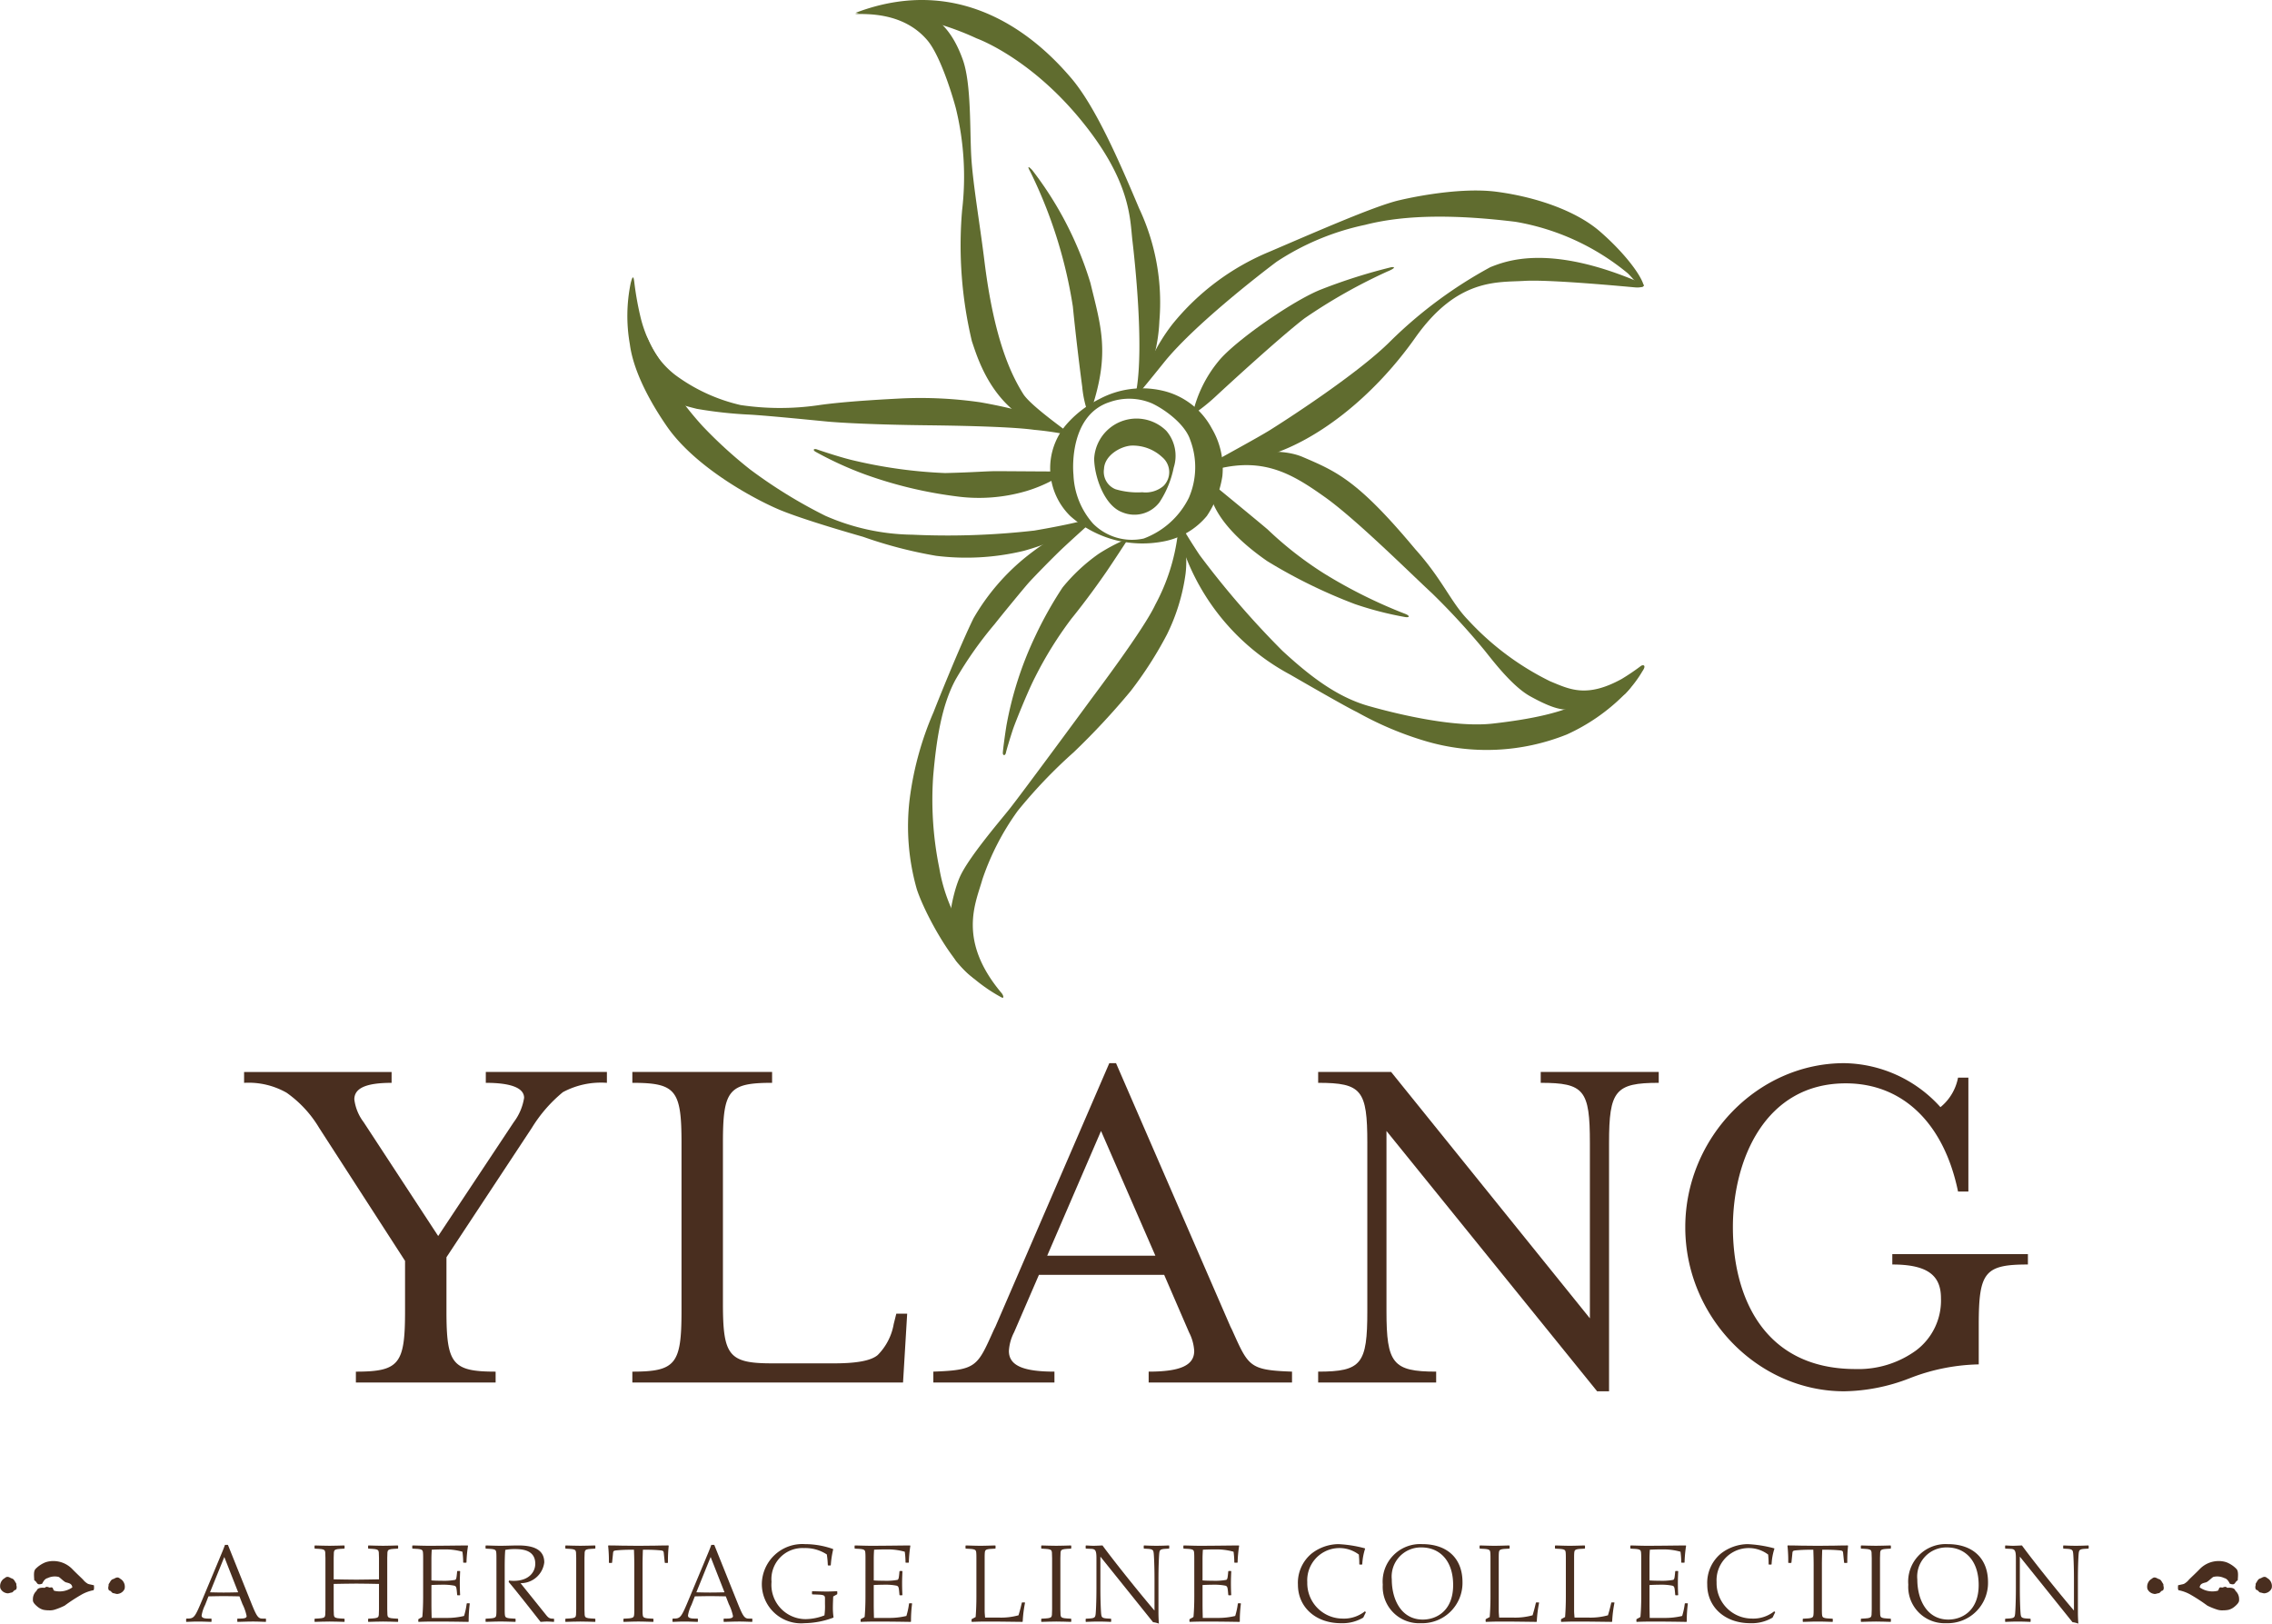 <svg xmlns="http://www.w3.org/2000/svg" width="7.303cm" height="5.219cm" viewBox="0 0 207.011 147.949"><defs><style>.a,.b{fill:#492e1f;}.a{fill-rule:evenodd;}.c{fill:#606c2f;}</style></defs><title>Heritage Line - Ylang - Ship Logo with Signature (color) - WEB</title><path class="a" d="M3.833,144.313c.126-.242.249-.455.512-.519a1.488,1.488,0,0,1,.997-.1c.136.068.487.444.659.492.289.078.537.115.584.459a2.007,2.007,0,0,1-1.652.307c-.147-.1-.046-.346-.333-.302-.114.05-.193-.058-.347-.05-.146-.008-.109.097-.247.082-.289-.017-.597.009-.679.273a1.013,1.013,0,0,0-.335.794c-.019.185.051.356.446.68a1.41,1.41,0,0,0,.5.257,2.202,2.202,0,0,0,.485.049,1.505,1.505,0,0,0,.602-.076,6.104,6.104,0,0,0,.857-.35,15.962,15.962,0,0,1,1.456-.956,3.552,3.552,0,0,1,1.17-.449c.079-.085.048-.282.048-.444-.16-.055-.418-.084-.545-.136a1.497,1.497,0,0,1-.443-.375c-.109-.12-.682-.649-1.011-.994a2.403,2.403,0,0,0-1.631-.708,2.225,2.225,0,0,0-.775.108,2.598,2.598,0,0,0-.915.605c-.197.206-.148.62-.121,1.044C3.429,144.166,3.292,144.493,3.833,144.313Z"></path><path class="a" d="M.027,144.733a.768.768,0,0,0,.554.437c.158.047.238-.009.458-.054.137.007.217-.234.368-.235.128-.082.121-.299.073-.441.012-.18-.021-.15-.114-.319-.133-.224-.169-.251-.378-.319-.393-.237-.45-.061-.685.078A.846.846,0,0,0,.027,144.733Z"></path><path class="a" d="M11.342,144.79a.768.768,0,0,1-.554.438c-.158.048-.238-.009-.458-.054-.137.007-.217-.233-.368-.235-.128-.082-.121-.299-.073-.441-.012-.18.021-.15.114-.319.133-.224.169-.251.378-.319.393-.237.451-.062.685.078A.846.846,0,0,1,11.342,144.79Z"></path><path class="a" d="M203.179,144.313c-.126-.242-.249-.455-.512-.519a1.488,1.488,0,0,0-.997-.1c-.136.068-.487.444-.659.492-.289.078-.537.115-.584.459a2.007,2.007,0,0,0,1.652.307c.147-.1.046-.346.333-.302.114.05.193-.058.347-.05.146-.008.109.097.247.082.289-.017.597.009.679.273a1.013,1.013,0,0,1,.335.794c.019.185-.051.356-.446.68a1.41,1.41,0,0,1-.5.257,2.202,2.202,0,0,1-.485.049,1.505,1.505,0,0,1-.602-.076,6.104,6.104,0,0,1-.857-.35,15.962,15.962,0,0,0-1.456-.956,3.552,3.552,0,0,0-1.17-.449c-.079-.085-.048-.282-.048-.444.16-.055.418-.084.545-.136a1.497,1.497,0,0,0,.443-.375c.109-.12.682-.649,1.011-.994a2.403,2.403,0,0,1,1.631-.708,2.225,2.225,0,0,1,.775.108,2.598,2.598,0,0,1,.915.605c.197.206.148.62.121,1.044C203.582,144.166,203.719,144.493,203.179,144.313Z"></path><path class="a" d="M206.985,144.733a.768.768,0,0,1-.554.437c-.158.047-.238-.009-.458-.054-.137.007-.217-.234-.368-.235-.128-.082-.121-.299-.073-.441-.012-.18.021-.15.114-.319.133-.224.169-.251.378-.319.393-.237.45-.061.685.078A.846.846,0,0,1,206.985,144.733Z"></path><path class="a" d="M195.669,144.79a.768.768,0,0,0,.554.438c.158.048.238-.009.458-.054.137.007.217-.233.368-.235.128-.082.121-.299.073-.441.012-.18-.021-.15-.114-.319-.133-.224-.169-.251-.378-.319-.393-.237-.451-.062-.685.078A.846.846,0,0,0,195.669,144.79Z"></path><path class="b" d="M19.96,142.098c.181-.442.371-.872.531-1.323h.271l2.144,5.341c.461,1.142.611,1.373.982,1.373h.311l.03.029v.241l-.03.03c-.361-.011-.742-.03-1.132-.03-.481,0-.972.02-1.423.03l-.03-.03v-.241l.03-.029H21.894c.511,0,.571-.12.571-.231a4.37,4.37,0,0,0-.381-1.092l-.271-.702c-.481-.01-.962-.02-1.443-.02-.451,0-.912.01-1.383.02l-.301.772a3.354,3.354,0,0,0-.321.972c0,.14.08.281.601.281h.271l.03.029v.241l-.03.03c-.391-.011-.802-.03-1.222-.03-.351,0-.712.02-1.033.03l-.03-.03v-.23l.03-.04c.712,0,.742-.03,1.533-1.935Zm.471-.221-1.303,3.218c.431.01.831.02,1.243.02.441,0,.882-.01,1.323-.02Z"></path><path class="b" d="M29.646,141.967c0-.492-.02-.612-.07-.681-.04-.061-.141-.13-.531-.151l-.361-.02-.03-.03v-.23l.03-.03c.421.01.882.03,1.343.03.451,0,.912-.021,1.333-.03l.03.03v.23l-.03.03-.361.02c-.391.021-.491.09-.531.151-.05.07-.07.19-.07.681v1.944c.681.01,1.383.03,2.074.03.681,0,1.373-.021,2.054-.03v-1.944c0-.492-.02-.612-.07-.681-.04-.061-.141-.13-.531-.151l-.361-.02-.03-.03v-.23l.03-.03c.421.01.882.03,1.333.03.461,0,.922-.021,1.343-.03l.03.03v.23l-.03.03-.361.02c-.391.021-.491.09-.531.151-.05.07-.07.19-.07.681v4.679c0,.491.02.611.07.681.04.06.14.13.531.15l.361.021.03.03v.23l-.03.03c-.421-.011-.882-.03-1.343-.03-.451,0-.912.02-1.333.03l-.03-.03v-.23l.03-.03.361-.021c.391-.02.491-.09.531-.15.05-.07.07-.191.07-.681v-2.315c-.681-.01-1.373-.03-2.054-.03-.691,0-1.393.021-2.074.03v2.315c0,.491.02.611.07.681.04.06.141.13.531.15l.361.021.03.03v.23l-.03.03c-.421-.011-.882-.03-1.333-.03-.461,0-.922.02-1.343.03l-.03-.03v-.23l.03-.03.361-.021c.391-.02.491-.09.531-.15.05-.07.07-.191.07-.681Z"></path><path class="b" d="M38.55,141.967c0-.492-.02-.612-.07-.681-.04-.061-.141-.13-.531-.151l-.361-.02-.03-.03v-.23l.03-.03c.491.01.992.03,1.483.03,1.183,0,2.355-.021,3.538-.03l.03.03a11.766,11.766,0,0,0-.14,1.513l-.03.03h-.24l-.03-.03a7.57,7.57,0,0,0-.07-.972,5.749,5.749,0,0,0-1.644-.211c-.391,0-.842.01-1.152.03-.02.351-.03.551-.03.932V144.011c.231.021.571.03.922.03a5.714,5.714,0,0,0,1.243-.08c.11-.07.12-.15.181-.781l.03-.03h.211l.03.03c-.01.27-.03.632-.03,1.082,0,.521.02.952.03,1.072l-.03.03h-.211l-.03-.03c-.06-.701-.07-.772-.251-.841a4.994,4.994,0,0,0-1.082-.091c-.31,0-.691.011-1.012.03v1.714c0,.391.01.842.02,1.283H40.694a6.508,6.508,0,0,0,1.583-.18A6.483,6.483,0,0,0,42.518,146.126l.03-.03h.22l.03.03a12.014,12.014,0,0,0-.1,1.633l-.03.03c-.752-.011-1.714-.03-3.067-.03-.751,0-1.313.02-1.463.03l-.03-.03v-.201l.03-.029.281-.151a.101.101,0,0,0,.06-.09c.05-.561.07-1.193.07-1.813Z"></path><path class="b" d="M45.228,141.967c0-.492-.02-.612-.07-.681-.04-.061-.141-.13-.531-.151l-.361-.02-.03-.03v-.23l.03-.03c.421.01.882.03,1.343.03.511,0,1.142-.03,1.613-.03,1.193,0,2.365.27,2.365,1.543a2.153,2.153,0,0,1-2.164,1.894l2.255,2.806c.291.37.371.431.772.431l.03.03v.23l-.03.03c-.2-.011-.421-.03-.631-.03-.181,0-.361.02-.571.03,0,0-2.255-2.887-2.906-3.638l.03-.13a3.302,3.302,0,0,0,.431.029c1.423,0,1.964-.841,1.964-1.553,0-1.133-.942-1.342-1.833-1.342a4.23,4.23,0,0,0-.902.079c-.04.432-.05,1.022-.05,1.623v3.788c0,.491.02.611.07.681.04.06.141.13.531.15l.361.021.03.03v.23l-.03.03c-.421-.011-.882-.03-1.333-.03-.461,0-.922.02-1.343.03l-.03-.03v-.23l.03-.03.361-.021c.391-.02.491-.09.531-.15.05-.07.07-.191.07-.681Z"></path><path class="b" d="M52.497,141.967c0-.492-.02-.612-.07-.681-.04-.061-.141-.13-.531-.151l-.361-.02-.03-.03v-.23l.03-.03c.421.01.882.03,1.343.03.451,0,.912-.021,1.333-.03l.03.03v.23l-.03.03-.36.02c-.391.021-.491.09-.531.151-.05.07-.07.19-.07.681v4.679c0,.491.02.611.07.681.04.06.14.13.531.15l.36.021.03.03v.23l-.03.03c-.421-.011-.882-.03-1.333-.03-.461,0-.922.02-1.343.03l-.03-.03v-.23l.03-.03.361-.021c.391-.02.491-.09.531-.15.05-.07.07-.191.07-.681Z"></path><path class="b" d="M57.79,142.638c0-.581-.02-1.142-.03-1.423h-.331c-.401,0-.812.02-1.052.04-.511.04-.501.04-.531.36l-.08.772-.03.03h-.231l-.03-.03a12.597,12.597,0,0,0-.07-1.532l.03-.03c.441,0,.892.01,1.343.02.461,0,.922.011,1.383.011.471,0,.932-.011,1.393-.011.451-.01.902-.02,1.343-.02l.03.03a12.597,12.597,0,0,0-.07,1.532l-.03.03h-.231l-.03-.03-.08-.772c-.03-.32-.02-.32-.531-.36-.24-.021-.651-.04-1.052-.04h-.33c-.01.281-.03.842-.03,1.423v4.009c0,.491.02.611.07.681.04.06.141.13.531.15l.361.021.03.03v.23l-.03.03c-.421-.011-.882-.03-1.333-.03-.461,0-.922.02-1.343.03l-.03-.03v-.23l.03-.03.361-.021c.391-.02.491-.09.531-.15.05-.07.07-.191.07-.681Z"></path><path class="b" d="M64.276,142.098c.181-.442.371-.872.531-1.323h.271l2.144,5.341c.461,1.142.611,1.373.982,1.373h.311l.03.029v.241l-.03.03c-.361-.011-.742-.03-1.132-.03-.481,0-.972.02-1.423.03l-.03-.03v-.241L65.96,147.489h.251c.511,0,.571-.12.571-.231a4.37,4.37,0,0,0-.381-1.092l-.271-.702c-.481-.01-.962-.02-1.443-.02-.451,0-.912.01-1.383.02l-.301.772a3.354,3.354,0,0,0-.321.972c0,.14.08.281.601.281h.271l.03.029v.241l-.03.03c-.391-.011-.802-.03-1.222-.03-.351,0-.712.02-1.033.03l-.03-.03v-.23l.03-.04c.712,0,.742-.03,1.533-1.935Zm.471-.221-1.303,3.218c.431.01.831.02,1.243.02.441,0,.882-.01,1.323-.02Z"></path><path class="b" d="M73.981,145.023l.03-.03c.351.011.892.03,1.343.03.301,0,.702-.02.902-.03l.03.03v.23l-.03.03-.341.191c-.01.2-.03.751-.03.912a6.242,6.242,0,0,0,.06.992l-.03.03a7.831,7.831,0,0,1-2.615.501,3.577,3.577,0,0,1-3.888-3.628A3.691,3.691,0,0,1,73.34,140.704a7.668,7.668,0,0,1,2.545.441l.03.03a8.576,8.576,0,0,0-.22,1.443l-.03.029h-.211l-.03-.029a8.761,8.761,0,0,0-.09-.972,3.567,3.567,0,0,0-2.074-.582,2.83,2.83,0,0,0-2.966,3.077,3.125,3.125,0,0,0,3.097,3.398,4.874,4.874,0,0,0,1.724-.341,5.981,5.981,0,0,0,.05-1.043v-.51c0-.241-.07-.321-.611-.341l-.541-.021-.03-.03Z"></path><path class="b" d="M78.856,141.967c0-.492-.02-.612-.07-.681-.04-.061-.141-.13-.531-.151l-.361-.02-.03-.03v-.23l.03-.03c.491.01.992.03,1.483.03,1.183,0,2.355-.021,3.538-.03l.03.03a11.766,11.766,0,0,0-.14,1.513l-.03.03h-.24l-.03-.03a7.57,7.57,0,0,0-.07-.972,5.749,5.749,0,0,0-1.644-.211c-.391,0-.842.01-1.152.03-.02.351-.03.551-.03.932V144.011c.231.021.571.03.922.03a5.714,5.714,0,0,0,1.243-.08c.11-.07.12-.15.181-.781l.03-.03H82.193l.03.03c-.01.27-.03.632-.03,1.082,0,.521.02.952.03,1.072l-.03.03H81.983l-.03-.03c-.06-.701-.07-.772-.251-.841a4.994,4.994,0,0,0-1.082-.091c-.31,0-.691.011-1.012.03v1.714c0,.391.01.842.02,1.283H81a6.508,6.508,0,0,0,1.583-.18,6.483,6.483,0,0,0,.24-1.122l.03-.03h.22l.03.03a12.015,12.015,0,0,0-.1,1.633l-.03.03c-.752-.011-1.714-.03-3.067-.03-.752,0-1.313.02-1.463.03l-.03-.03v-.201l.03-.029.281-.151a.101.101,0,0,0,.06-.09c.05-.561.07-1.193.07-1.813Z"></path><path class="b" d="M88.963,141.967c0-.492-.02-.612-.07-.681-.04-.061-.141-.13-.531-.151l-.361-.02-.03-.03v-.23l.03-.03c.421.01.882.03,1.343.03.451,0,.912-.021,1.333-.03l.03.03v.23l-.03.03-.361.02c-.391.021-.491.09-.531.151-.05.07-.07.19-.07.681v4.76c0,.26.02.41.04.672h1.303a5.881,5.881,0,0,0,1.743-.211c.13-.451.161-.541.301-1.143l.03-.03h.231l.03.03a11.764,11.764,0,0,0-.211,1.714l-.03.03c-1.033-.011-2.065-.03-3.097-.03-.832,0-1.162.02-1.503.03l-.03-.03v-.201l.03-.029.341-.181c.05-.621.07-1.252.07-1.873Z"></path><path class="b" d="M95.861,141.967c0-.492-.02-.612-.07-.681-.04-.061-.141-.13-.531-.151l-.361-.02-.03-.03v-.23l.03-.03c.421.01.882.03,1.343.03.451,0,.912-.021,1.333-.03l.03.03v.23l-.03.03-.36.02c-.391.021-.491.09-.531.151-.05.07-.07.19-.07.681v4.679c0,.491.02.611.07.681.04.06.14.13.531.15l.36.021.03.03v.23l-.03.03c-.421-.011-.882-.03-1.333-.03-.461,0-.922.02-1.343.03l-.03-.03v-.23l.03-.03.361-.021c.391-.02.491-.09.531-.15.05-.07.07-.191.07-.681Z"></path><path class="b" d="M99.901,141.997c0-.722-.1-.841-.471-.862l-.481-.02-.03-.03v-.23l.03-.03c.231.01.461.03.691.03.271,0,.541-.021.812-.03.942,1.292,3.217,4.149,4.74,5.933v-2.877c0-1.233-.05-2.124-.07-2.315-.02-.19-.05-.26-.08-.291-.06-.07-.15-.119-.451-.14l-.351-.02-.03-.03v-.23l.03-.03c.241.01.621.03,1.132.03s.892-.021,1.132-.03l.03.03v.23l-.03.03-.351.02c-.301.021-.391.07-.451.14-.03.03-.06.101-.08.291-.02.191-.07,1.082-.07,2.315v3.007c0,.46.02.781.04,1.061a2.11,2.11,0,0,0-.531-.13l-4.78-5.952h-.02v2.866c0,1.233.05,2.125.07,2.315.02.191.05.26.08.291.06.07.15.12.451.14l.351.021.03.03v.23l-.03.03c-.24-.011-.621-.03-1.132-.03s-.892.02-1.132.03l-.03-.03v-.23l.03-.03.351-.021c.301-.02.391-.07.451-.14.03-.03.06-.1.08-.291.02-.19.07-1.082.07-2.315Z"></path><path class="b" d="M108.815,141.967c0-.492-.02-.612-.07-.681-.04-.061-.141-.13-.531-.151l-.361-.02-.03-.03v-.23l.03-.03c.491.01.992.03,1.483.03,1.183,0,2.355-.021,3.538-.03l.03.03a11.766,11.766,0,0,0-.14,1.513l-.03.03h-.24l-.03-.03a7.57,7.57,0,0,0-.07-.972,5.749,5.749,0,0,0-1.644-.211c-.391,0-.842.01-1.152.03-.02.351-.03.551-.03.932V144.011c.231.021.571.03.922.03a5.714,5.714,0,0,0,1.243-.08c.11-.07.12-.15.181-.781l.03-.03h.211l.03.03c-.01.27-.03.632-.03,1.082,0,.521.02.952.03,1.072l-.03.03h-.211l-.03-.03c-.06-.701-.07-.772-.251-.841a4.994,4.994,0,0,0-1.082-.091c-.31,0-.691.011-1.012.03v1.714c0,.391.01.842.02,1.283h1.373a6.508,6.508,0,0,0,1.583-.18,6.483,6.483,0,0,0,.24-1.122l.03-.03h.22l.03.03a12.015,12.015,0,0,0-.1,1.633l-.03.03c-.751-.011-1.714-.03-3.066-.03-.752,0-1.313.02-1.463.03l-.03-.03v-.201l.03-.029.281-.151a.101.101,0,0,0,.06-.09c.05-.561.07-1.193.07-1.813Z"></path><path class="b" d="M124.213,147.399a3.71,3.71,0,0,1-2.034.511c-2.335,0-3.918-1.493-3.918-3.508a3.461,3.461,0,0,1,1.243-2.836,4.055,4.055,0,0,1,2.445-.862,11.407,11.407,0,0,1,2.405.381l.03.03a5.373,5.373,0,0,0-.26,1.423l-.03.03h-.211l-.03-.03c0-.381-.01-.481-.04-.882a2.935,2.935,0,0,0-4.7,2.515A3.229,3.229,0,0,0,122.339,147.489a3.061,3.061,0,0,0,2.024-.662l.091.08Z"></path><path class="b" d="M129.588,140.704c2.275,0,3.668,1.292,3.668,3.467A3.672,3.672,0,0,1,129.458,147.91a3.313,3.313,0,0,1-3.467-3.508A3.417,3.417,0,0,1,129.588,140.704Zm.05,6.875c1.212,0,2.766-.762,2.766-3.147,0-2.265-1.263-3.427-2.886-3.427a2.656,2.656,0,0,0-2.705,2.916C126.813,145.775,127.695,147.579,129.639,147.579Z"></path><path class="b" d="M135.806,141.967c0-.492-.02-.612-.07-.681-.04-.061-.141-.13-.531-.151l-.361-.02-.03-.03v-.23l.03-.03c.421.01.882.03,1.343.03.451,0,.912-.021,1.333-.03l.03.03v.23l-.03.03-.361.02c-.391.021-.491.09-.531.151-.05.07-.07.19-.07.681v4.76c0,.26.02.41.04.672h1.303a5.881,5.881,0,0,0,1.743-.211c.13-.451.161-.541.301-1.143l.03-.03h.231l.03.03a11.764,11.764,0,0,0-.211,1.714l-.03.03c-1.032-.011-2.065-.03-3.097-.03-.832,0-1.162.02-1.503.03l-.03-.03v-.201l.03-.029.341-.181c.05-.621.07-1.252.07-1.873Z"></path><path class="b" d="M142.674,141.967c0-.492-.02-.612-.07-.681-.04-.061-.141-.13-.531-.151l-.361-.02-.03-.03v-.23l.03-.03c.421.01.882.03,1.343.03.451,0,.912-.021,1.333-.03l.03.03v.23l-.03.03-.361.02c-.391.021-.491.09-.531.151-.05.07-.07.19-.07.681v4.76c0,.26.02.41.04.672h1.303a5.881,5.881,0,0,0,1.743-.211c.13-.451.161-.541.301-1.143l.03-.03h.231l.03.03a11.764,11.764,0,0,0-.211,1.714l-.03.03c-1.032-.011-2.065-.03-3.097-.03-.832,0-1.162.02-1.503.03l-.03-.03v-.201l.03-.029.341-.181c.05-.621.07-1.252.07-1.873Z"></path><path class="b" d="M149.542,141.967c0-.492-.02-.612-.07-.681-.04-.061-.141-.13-.531-.151l-.361-.02-.03-.03v-.23l.03-.03c.491.01.992.03,1.483.03,1.183,0,2.355-.021,3.538-.03l.03.03a11.768,11.768,0,0,0-.14,1.513l-.03.03h-.24l-.03-.03a7.57,7.57,0,0,0-.07-.972,5.749,5.749,0,0,0-1.644-.211c-.391,0-.842.01-1.152.03-.02.351-.03.551-.03.932V144.011c.231.021.571.03.922.03a5.714,5.714,0,0,0,1.243-.08c.11-.07.12-.15.181-.781l.03-.03h.211l.03.03c-.01.27-.03.632-.03,1.082,0,.521.02.952.03,1.072l-.03.03h-.211l-.03-.03c-.06-.701-.07-.772-.251-.841a4.994,4.994,0,0,0-1.082-.091c-.31,0-.691.011-1.012.03v1.714c0,.391.01.842.02,1.283h1.373a6.508,6.508,0,0,0,1.583-.18,6.483,6.483,0,0,0,.24-1.122l.03-.03h.22l.03.03a12.015,12.015,0,0,0-.1,1.633l-.03.03c-.752-.011-1.714-.03-3.066-.03-.751,0-1.313.02-1.463.03l-.03-.03v-.201l.03-.029.281-.151a.101.101,0,0,0,.06-.09c.05-.561.07-1.193.07-1.813Z"></path><path class="b" d="M161.51,147.399a3.709,3.709,0,0,1-2.034.511c-2.335,0-3.918-1.493-3.918-3.508a3.461,3.461,0,0,1,1.243-2.836,4.056,4.056,0,0,1,2.445-.862,11.407,11.407,0,0,1,2.405.381l.03.03a5.373,5.373,0,0,0-.26,1.423l-.03.03h-.211l-.03-.03c0-.381-.01-.481-.04-.882a2.935,2.935,0,0,0-4.7,2.515,3.229,3.229,0,0,0,3.227,3.317,3.062,3.062,0,0,0,2.024-.662l.091.08Z"></path><path class="b" d="M165.253,142.638c0-.581-.02-1.142-.03-1.423h-.331c-.401,0-.812.02-1.052.04-.511.04-.501.04-.531.36l-.08.772-.03.03h-.231l-.03-.03a12.599,12.599,0,0,0-.07-1.532l.03-.03c.441,0,.892.01,1.343.02.461,0,.922.011,1.383.011.471,0,.932-.011,1.393-.011.451-.01.902-.02,1.343-.02l.03.03a12.595,12.595,0,0,0-.07,1.532l-.03.03h-.231l-.03-.03-.08-.772c-.03-.32-.02-.32-.531-.36-.24-.021-.651-.04-1.052-.04H166.035c-.01.281-.03.842-.03,1.423v4.009c0,.491.02.611.07.681.04.06.141.13.531.15l.361.021.03.03v.23l-.03.03c-.421-.011-.882-.03-1.333-.03-.461,0-.922.02-1.343.03l-.03-.03v-.23l.03-.03.361-.021c.391-.02.491-.09.531-.15.05-.07.07-.191.07-.681Z"></path><path class="b" d="M170.547,141.967c0-.492-.02-.612-.07-.681-.04-.061-.141-.13-.531-.151l-.361-.02-.03-.03v-.23l.03-.03c.421.01.882.03,1.343.03.451,0,.912-.021,1.333-.03l.03.03v.23l-.03.03-.36.02c-.391.021-.491.09-.531.151-.05.07-.07.19-.07.681v4.679c0,.491.02.611.07.681.04.06.14.13.531.15l.36.021.03.03v.23l-.03.03c-.421-.011-.882-.03-1.333-.03-.461,0-.922.02-1.343.03l-.03-.03v-.23l.03-.03.361-.021c.391-.02.491-.09.531-.15.05-.07.07-.191.07-.681Z"></path><path class="b" d="M177.474,140.704c2.275,0,3.668,1.292,3.668,3.467a3.672,3.672,0,0,1-3.798,3.738,3.313,3.313,0,0,1-3.467-3.508A3.417,3.417,0,0,1,177.474,140.704Zm.05,6.875c1.212,0,2.766-.762,2.766-3.147,0-2.265-1.263-3.427-2.886-3.427a2.656,2.656,0,0,0-2.705,2.916C174.699,145.775,175.58,147.579,177.524,147.579Z"></path><path class="b" d="M183.682,141.997c0-.722-.1-.841-.471-.862l-.481-.02-.03-.03v-.23l.03-.03c.231.01.461.03.691.03.271,0,.541-.021.812-.03.942,1.292,3.217,4.149,4.74,5.933v-2.877c0-1.233-.05-2.124-.07-2.315-.02-.19-.05-.26-.08-.291-.06-.07-.15-.119-.451-.14l-.351-.02-.03-.03v-.23l.03-.03c.241.01.621.03,1.132.03s.892-.021,1.132-.03l.03.03v.23l-.03.03-.351.02c-.301.021-.391.07-.451.14-.03.03-.06.101-.08.291-.02.191-.07,1.082-.07,2.315v3.007c0,.46.02.781.04,1.061a2.11,2.11,0,0,0-.531-.13l-4.78-5.952h-.02v2.866c0,1.233.05,2.125.07,2.315.02.191.05.26.08.291.06.07.15.12.451.14l.351.021.03.03v.23l-.03.03c-.24-.011-.621-.03-1.132-.03s-.892.02-1.132.03l-.03-.03v-.23l.03-.03.351-.021c.301-.02.391-.07.451-.14.03-.03.06-.1.08-.291.02-.19.07-1.082.07-2.315Z"></path><path class="c" d="M77.93,1.176a24.841,24.841,0,0,1,11.055,2.322s4.748,1.681,9.422,7.343,4.543,9.139,4.774,11.096,1.032,9.41.391,13.448a.202.202,0,0,0,.346.21,14.845,14.845,0,0,0,1.717-6.329,20.123,20.123,0,0,0-1.839-10.265C102.004,14.759,99.832,9.724,97.59,7.104S88.441-2.833,77.93,1.176Z"></path><path class="c" d="M77.93,1.267C78.659,1.319,82.262.982,84.538,3.724c1.121,1.379,2.173,4.724,2.552,6.138a26.283,26.283,0,0,1,.569,9.311A37.633,37.633,0,0,0,88.555,31.105c.535,1.535,2.173,7.535,8.592,8.321,0,0,.108-.065-.049-.186-.771-.592-3.292-2.417-3.87-3.345C92.176,34.209,90.59,31.071,89.693,23.777c-.4-3.255-1.035-6.949-1.19-9.38s.017-6.725-.776-8.949S85.507.984,82.539.759A10.305,10.305,0,0,0,77.93,1.267Z"></path><path class="c" d="M94.051,15.502a32.05,32.05,0,0,1,5.301,10.282c.956,3.948,1.786,6.357.127,11.409l-.395.312a9.705,9.705,0,0,1-.479-2.263c-.231-1.707-.6-4.752-.854-7.313a42.619,42.619,0,0,0-3.879-12.284C93.407,14.804,94.051,15.502,94.051,15.502Z"></path><path class="c" d="M103.779,35.77a17.128,17.128,0,0,1,3.027-6.206,22.378,22.378,0,0,1,8.857-6.624c4.342-1.861,9.626-4.176,11.784-4.681,0,0,5.168-1.282,8.93-.784s7.307,1.804,9.391,3.607,3.703,3.856,3.997,4.913c.028.111-.202.225-.415.038-.322-.335-.744-.853-1.032-1.127a21.802,21.802,0,0,0-10.23-4.695c-5.1-.622-9.857-.715-13.713.28a23.403,23.403,0,0,0-8.054,3.358c-1.617,1.213-7.587,5.846-10.262,9.173S103.779,35.77,103.779,35.77Z"></path><path class="c" d="M108.649,37.801a11.548,11.548,0,0,1,2.385-4.902c1.493-1.835,6.81-5.539,9.36-6.532a50.353,50.353,0,0,1,6.391-2.023c.474-.044.137.191-.376.396a49.387,49.387,0,0,0-7.564,4.28c-2.316,1.788-7.095,6.186-8.135,7.153A16.839,16.839,0,0,1,108.649,37.801Z"></path><path class="c" d="M110.329,42.229c.887-.517,4.263-2.341,5.371-3.031s7.997-5.094,11.008-8.128a40.396,40.396,0,0,1,9.097-6.731c1.331-.516,5.298-2.199,13.724,1.451.54.273.074.448-.542.398s-7.712-.739-10.127-.591-6.061-.271-9.905,5.174S119.84,40.356,115.06,41.638,110.329,42.229,110.329,42.229Z"></path><path class="c" d="M110.597,44.194c.602.49,4.375,3.591,4.907,4.054a32.734,32.734,0,0,0,5.092,3.981,45.196,45.196,0,0,0,7.43,3.704c.424.16.46.363,0,.293a30.655,30.655,0,0,1-4.584-1.184,47.546,47.546,0,0,1-7.963-3.902c-1.914-1.319-4.455-3.466-5.15-5.845S110.597,44.194,110.597,44.194Z"></path><path class="c" d="M109.588,42.295c.803-.266,6.047-1.966,9.124-.647s5.018,2.13,10.242,8.397c2.483,2.763,3.233,4.819,4.785,6.422a25.323,25.323,0,0,0,7.5,5.612c1.759.724,3.311,1.552,6.518-.207a20.366,20.366,0,0,0,1.759-1.19c.181-.129.543-.103.129.491a10.47,10.47,0,0,1-1.572,2.048c-1.047.823-2.353.578-3.342.875-1.552.466-1.888,1.241-5.302-.647-1.785-.983-3.749-3.706-4.287-4.334a65.194,65.194,0,0,0-4.656-5.049c-1.829-1.683-6.929-6.757-9.774-8.774s-5.449-3.638-9.742-2.569C110.155,42.864,109.124,42.449,109.588,42.295Z"></path><path class="c" d="M107.572,47.786c.296.556,1.012,1.713,1.727,2.786a80.619,80.619,0,0,0,7.543,8.726c2.478,2.285,4.955,4.212,7.873,5.038s7.928,1.982,11.314,1.597,6.441-.985,8.396-2.117a22.553,22.553,0,0,1,4.239-2.034c.347-.031.275.627-.716,1.563a17.692,17.692,0,0,1-5.175,3.579,19.619,19.619,0,0,1-12.883.606,30.354,30.354,0,0,1-6.249-2.643c-.936-.44-5.038-2.808-6.084-3.413a20.638,20.638,0,0,1-9.827-11.611C106.657,46.277,107.572,47.786,107.572,47.786Z"></path><path class="c" d="M107.699,48.48a9.483,9.483,0,0,1,.321,3.815,17.913,17.913,0,0,1-1.699,5.531,34.938,34.938,0,0,1-3.302,5.146,66.594,66.594,0,0,1-5.194,5.579,45.305,45.305,0,0,0-5.098,5.338,23.444,23.444,0,0,0-3.222,6.252c-.577,2.084-2.327,5.502,1.752,10.351.163.195.276.554-.036.378a15.023,15.023,0,0,1-4.01-3.184c-1.397-1.733-.517-6.104.259-7.811s3.44-4.837,4.423-6.052,6.957-9.334,7.449-10.008,4.862-6.442,5.923-8.718a18.173,18.173,0,0,0,2.052-6.456C107.398,47.888,107.699,48.48,107.699,48.48Z"></path><path class="c" d="M102.384,49.234a16.877,16.877,0,0,0-2.283,1.233,16.365,16.365,0,0,0-3.288,3.067,35.264,35.264,0,0,0-2.529,4.525,32.229,32.229,0,0,0-2.586,8.069c-.129.802-.327,2.26-.327,2.493s.218.271.283-.035.433-1.507.633-2.109,1.371-3.511,2.017-4.759A34.621,34.621,0,0,1,97.61,56.391c1.343-1.655,2.636-3.466,3.244-4.358s1.825-2.759,1.825-2.759Z"></path><path class="c" d="M98.944,47.588a5.937,5.937,0,0,0-2.036.86,24.941,24.941,0,0,0-3.299,2.199,20.034,20.034,0,0,0-4.91,5.694c-1.22,2.485-3.284,7.622-3.63,8.525a28.996,28.996,0,0,0-2.199,8.043,20.878,20.878,0,0,0,.663,8.119c.633,1.943,2.782,6.001,4.644,7.677s1.064-.749.582-2.029a26.841,26.841,0,0,0-1.883-3.479,15.374,15.374,0,0,1-1.295-4.097,31.057,31.057,0,0,1-.557-8.36c.286-3.314.768-6.499,2.064-8.853a34.632,34.632,0,0,1,3.54-5.02c.648-.828,2.621-3.223,3.058-3.72s2.335-2.443,3.238-3.285,2.161-1.972,2.161-1.972Z"></path><path class="c" d="M99.084,47.711a23.644,23.644,0,0,1-5.806,2.484,22.386,22.386,0,0,1-7.983.452,40.317,40.317,0,0,1-6.658-1.732c-1.265-.361-5.272-1.521-7.411-2.38s-7.811-3.826-10.483-7.707c-.952-1.382-2.983-4.55-3.362-7.482a14.778,14.778,0,0,1,.08-5.543c.244-.975.293-.39.358.146a27.885,27.885,0,0,0,.553,3.007,11.51,11.51,0,0,0,1.528,3.527,29.03,29.03,0,0,1,1.983,3.723,29.543,29.543,0,0,0,2.13,2.621,40.768,40.768,0,0,0,4.324,3.946,44.655,44.655,0,0,0,6.86,4.226,20.276,20.276,0,0,0,7.933,1.723,69.718,69.718,0,0,0,11.103-.374c3.056-.52,4.34-.879,4.34-.879Z"></path><path class="c" d="M96.392,43.485a12.978,12.978,0,0,1-2.897,1.267,15.29,15.29,0,0,1-6.44.466,38.848,38.848,0,0,1-8.251-1.992,32.023,32.023,0,0,1-4.519-2.071c-.269-.173-.117-.298.156-.202s2.259.773,3.527,1.049a43.671,43.671,0,0,0,8.147,1.104c2.586-.06,3.716-.172,4.638-.172s4.078.026,4.647.026,1.249.017,1.249.017Z"></path><path class="c" d="M97.148,39.585a28.217,28.217,0,0,0-2.928-.419c-1.573-.222-5.121-.362-9.802-.414s-7.843-.225-9.057-.34-5.281-.527-7.045-.63a38.485,38.485,0,0,1-4.822-.527,28.886,28.886,0,0,1-2.973-.893c-.612-.264-1.083-1.659-1.254-2.296a21.421,21.421,0,0,1-1.142-3.247c-.014-.747.466-.806.934.152a7.941,7.941,0,0,0,2.453,3.19,16.056,16.056,0,0,0,5.968,2.749,24.339,24.339,0,0,0,7.022.023c2.531-.378,6.655-.573,7.697-.63a38.06,38.06,0,0,1,7.125.355,46.8,46.8,0,0,1,4.765,1.088,30.901,30.901,0,0,1,3.196,1.6C98.2,39.89,97.148,39.585,97.148,39.585Z"></path><path class="c" d="M106.268,39.257A3.864,3.864,0,0,0,99.693,41.803c.013,1.543.885,4.28,2.588,4.887a2.867,2.867,0,0,0,3.367-.924,8.938,8.938,0,0,0,1.294-3.159A3.496,3.496,0,0,0,106.268,39.257Zm-.264,5.03a2.522,2.522,0,0,1-1.928.568,7.005,7.005,0,0,1-2.443-.277,1.709,1.709,0,0,1-1.043-1.848c.053-1.242,1.505-2.06,2.482-2.126a3.933,3.933,0,0,1,2.825,1.056A1.778,1.778,0,0,1,106.004,44.287Z"></path><path class="c" d="M110.405,39.025a6.811,6.811,0,0,0-4.566-3.445,8.238,8.238,0,0,0-5.656.775,9.742,9.742,0,0,0-3.036,2.341,6.107,6.107,0,0,0,.384,8.34A9.935,9.935,0,0,0,101.702,49.234a10.138,10.138,0,0,0,4.401.085,6.753,6.753,0,0,0,3.857-2.3,8.873,8.873,0,0,0,1.417-3.643A7.151,7.151,0,0,0,110.405,39.025Zm-2.09,6.349a7.519,7.519,0,0,1-4.104,3.697,4.99,4.99,0,0,1-4.62-1.36,7.115,7.115,0,0,1-1.784-4.46c-.078-.735-.271-5.474,3.317-6.619a5.312,5.312,0,0,1,3.845.128c1.241.586,3.035,1.931,3.483,3.345A6.999,6.999,0,0,1,108.315,45.374Z"></path><path class="b" d="M40.674,114.564v4.905c0,4.81.519,5.518,4.48,5.518v.99H32.421v-.99c3.962,0,4.48-.707,4.48-5.518v-4.575l-7.829-12.12a10.473,10.473,0,0,0-2.971-3.207,7.009,7.009,0,0,0-3.867-.896v-.99H35.675v.99c-2.405,0-3.396.519-3.396,1.509a4.319,4.319,0,0,0,.849,2.075L39.92,112.63l6.886-10.375a4.95,4.95,0,0,0,.943-2.217c0-.896-1.179-1.368-3.49-1.368v-.99H55.294v.99a7.345,7.345,0,0,0-4.009.849,12.981,12.981,0,0,0-2.83,3.254Z"></path><path class="b" d="M57.612,125.977v-.99c3.962,0,4.48-.707,4.48-5.518V104.141c0-4.81-.519-5.471-4.48-5.471v-.99H70.346v.99c-3.962,0-4.48.66-4.48,5.471v14.62c0,4.763.519,5.471,4.48,5.471h5.659c2.028,0,3.348-.236,3.962-.755a5.286,5.286,0,0,0,1.462-2.83l.236-.943h.99l-.377,6.272Z"></path><path class="b" d="M94.66,116.167l-2.264,5.235a4.217,4.217,0,0,0-.472,1.698c0,1.321,1.273,1.886,4.15,1.886v.99H85.039v-.99c3.962-.141,4.009-.472,5.518-3.82l.141-.283,10.375-24.005h.613L112.11,120.883l.141.283c1.509,3.348,1.556,3.679,5.471,3.82v.99H104.659v-.99c2.877,0,4.15-.566,4.15-1.886a4.217,4.217,0,0,0-.472-1.698l-2.264-5.235Zm10.611-1.745-4.952-11.366-4.905,11.366Z"></path><path class="b" d="M144.864,120.129V104.141c0-4.81-.519-5.471-4.48-5.471v-.99h10.753v.99c-3.962,0-4.527.707-4.527,5.471v22.637H145.524l-19.195-23.722v16.412c0,4.763.566,5.518,4.527,5.518v.99H120.104v-.99c3.962,0,4.48-.707,4.48-5.518V104.141c0-4.81-.519-5.471-4.48-5.471v-.99h6.65Z"></path><path class="b" d="M172.421,115.224v-.943h12.356v.943c-3.962,0-4.48.707-4.48,5.518V124.326a18.183,18.183,0,0,0-6.32,1.273,17.017,17.017,0,0,1-5.942,1.179c-7.876,0-14.479-6.791-14.479-14.95s6.603-14.95,14.479-14.95a12.013,12.013,0,0,1,8.772,4.009A4.567,4.567,0,0,0,178.41,98.199h.943v10.375H178.41c-1.273-6.178-4.999-9.857-10.234-9.857-7.357,0-10.281,6.98-10.281,13.111,0,6.225,2.735,12.922,11.177,12.922a8.934,8.934,0,0,0,5.518-1.698,5.689,5.689,0,0,0,2.264-4.763C176.854,116.214,175.628,115.224,172.421,115.224Z"></path></svg>